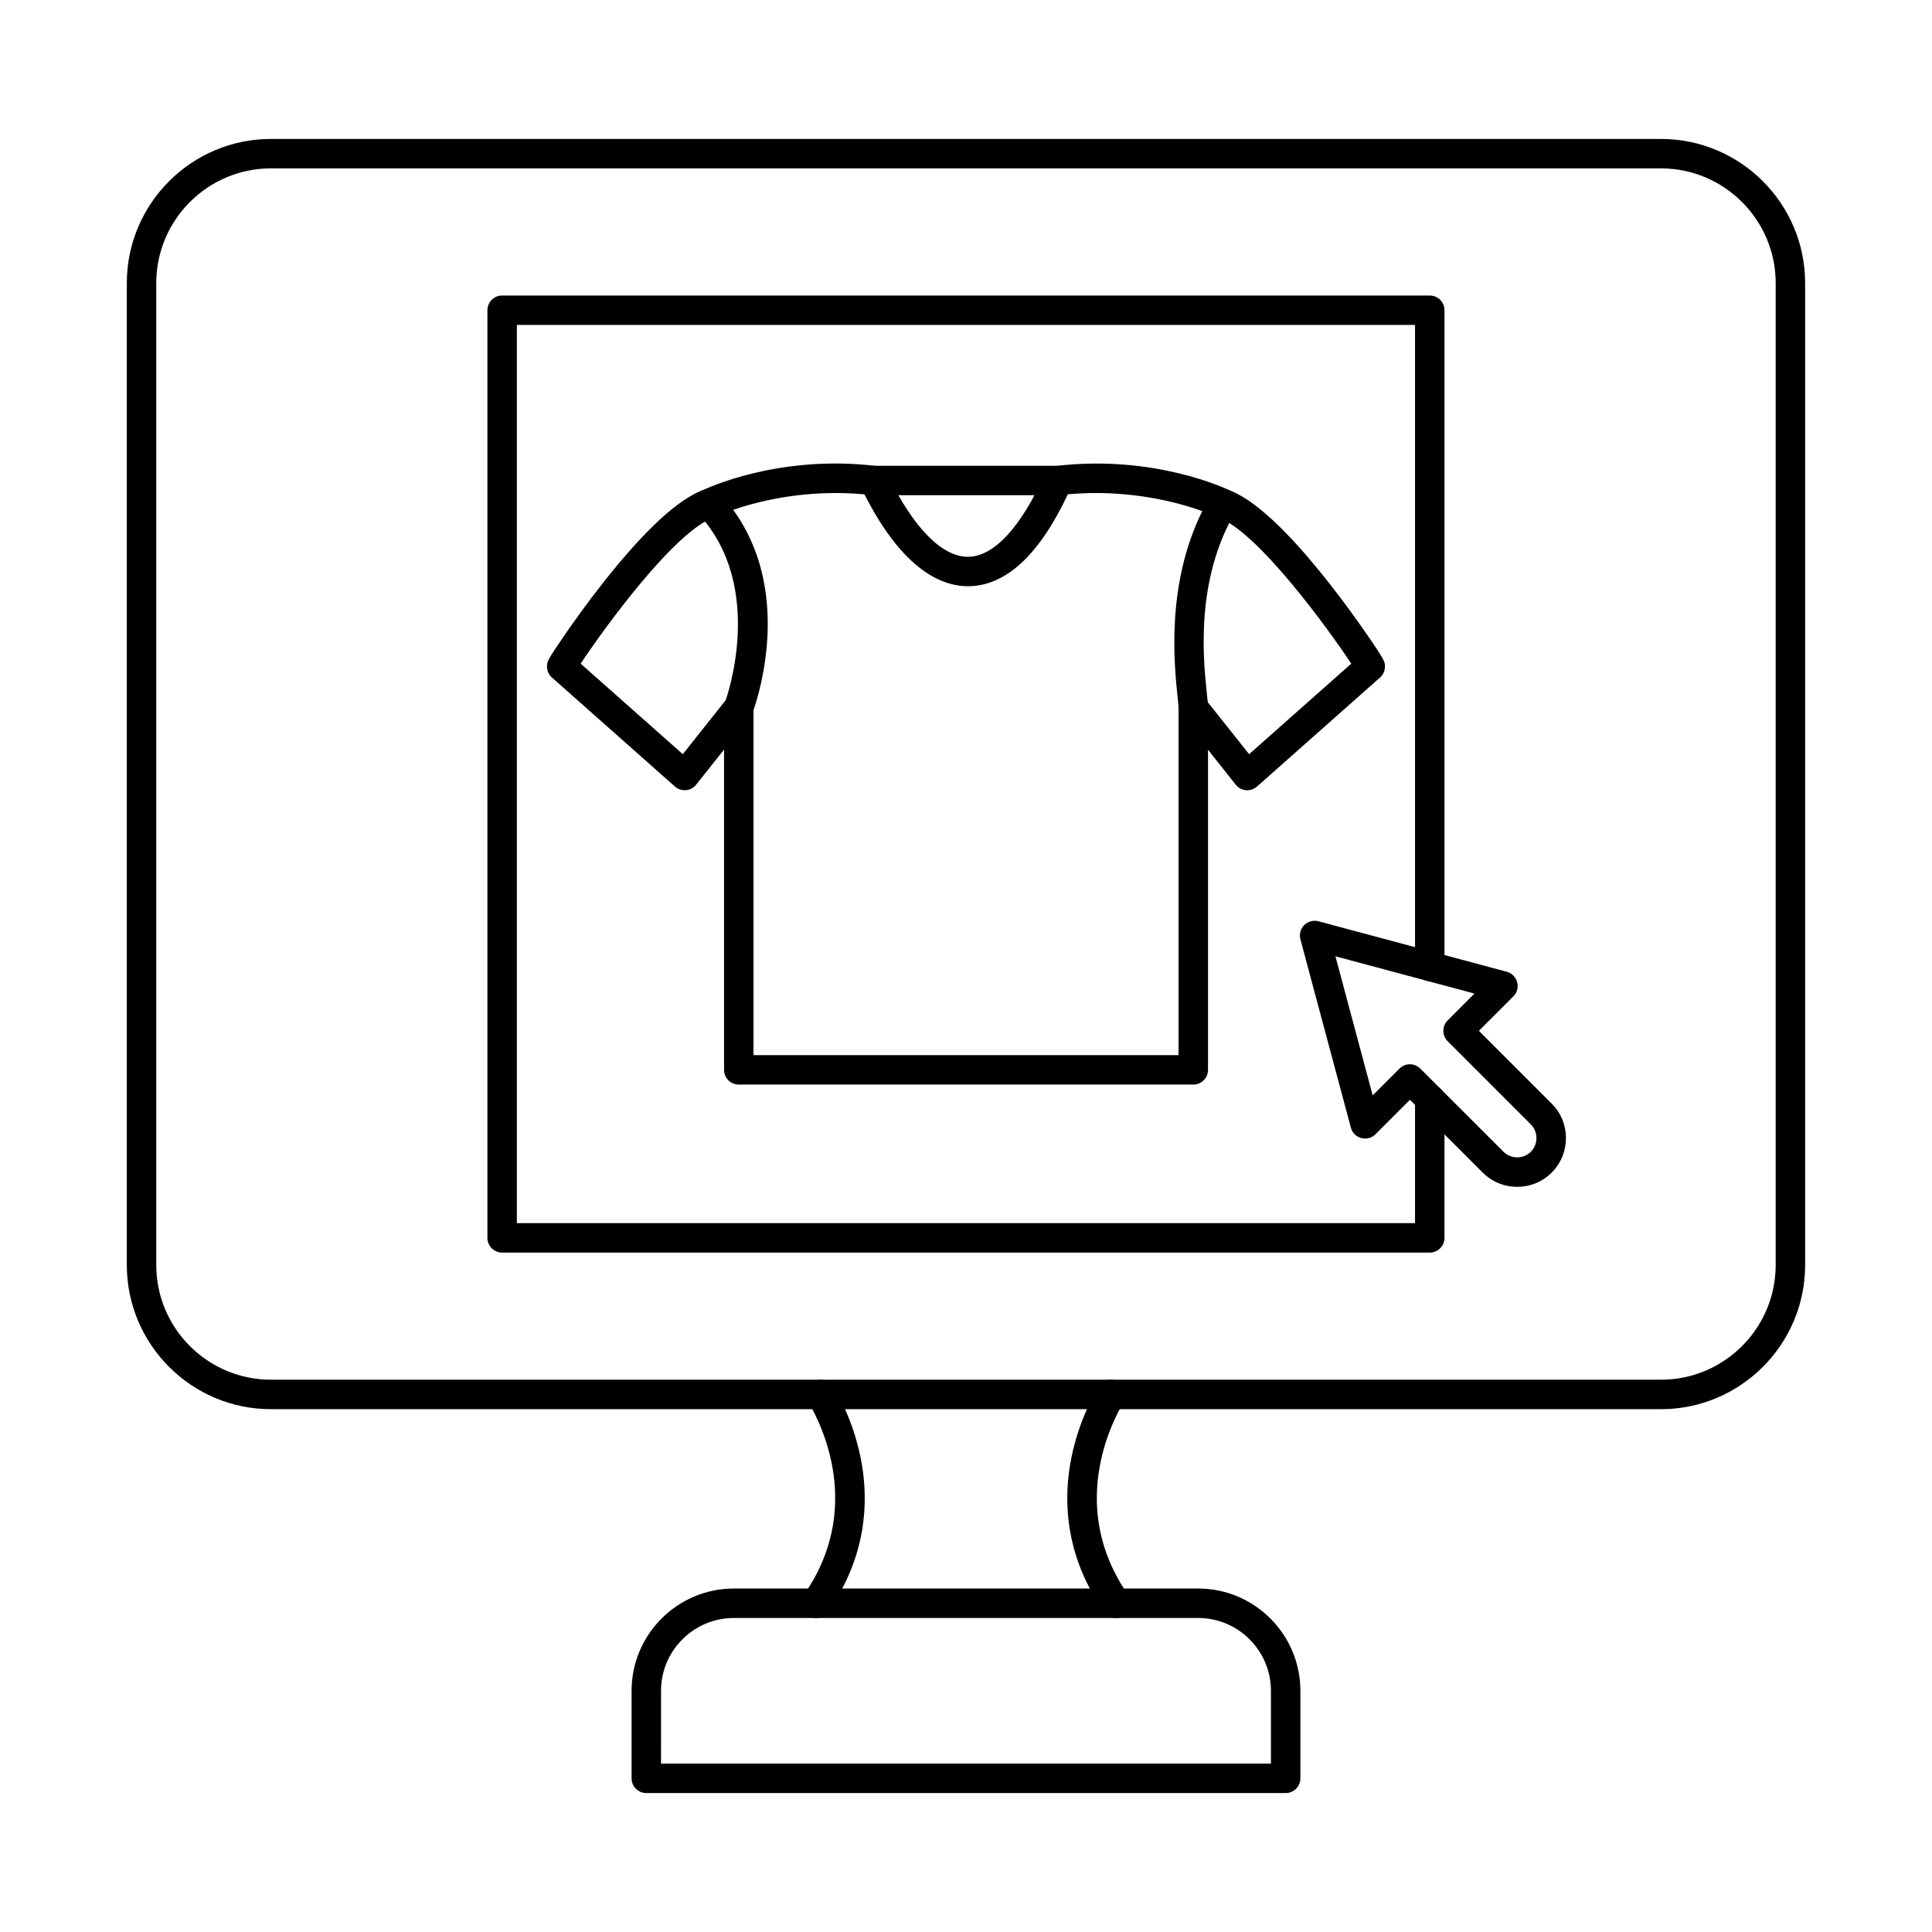 <?xml version="1.0" encoding="UTF-8"?>
<!-- Uploaded to: SVG Find, www.svgfind.com, Generator: SVG Find Mixer Tools -->
<svg fill="#000000" width="800px" height="800px" version="1.1" viewBox="144 144 512 512" xmlns="http://www.w3.org/2000/svg">
 <g fill-rule="evenodd">
  <path d="m215.82 188.62c-16.773 0-30.41 13.645-30.41 30.406v260.21c0 16.773 13.633 30.406 30.406 30.406h368.34c16.773 0 30.418-13.633 30.418-30.406v-260.21c0-16.762-13.645-30.406-30.418-30.406zm368.34 328.83h-368.34c-21.07 0-38.211-17.141-38.211-38.211v-260.21c0-21.07 17.141-38.211 38.211-38.211h368.34c21.07 0 38.219 17.141 38.219 38.211v260.21c0 21.07-17.148 38.211-38.223 38.211z"/>
  <path d="m319.18 611.38h161.63v-19.305c0-10.637-8.656-19.293-19.293-19.293h-123.03c-10.648 0-19.305 8.656-19.305 19.293zm165.53 7.801h-169.43c-2.152 0-3.902-1.746-3.902-3.902v-23.203c0-14.934 12.16-27.098 27.105-27.098h123.04c14.934 0 27.094 12.16 27.094 27.098v23.203c0 2.152-1.746 3.902-3.902 3.902z"/>
  <path d="m360.23 572.79c-0.762 0-1.547-0.223-2.227-0.703-1.766-1.23-2.203-3.668-0.965-5.434 15.77-22.605 4.887-44.844 1.18-51.113-1.094-1.859-0.477-4.246 1.371-5.344 1.859-1.098 4.258-0.477 5.344 1.371 4.309 7.285 16.938 33.121-1.492 59.555-0.762 1.086-1.973 1.668-3.207 1.668z"/>
  <path d="m439.77 572.79c-1.23 0-2.449-0.578-3.199-1.668-18.43-26.438-5.812-52.27-1.504-59.555 1.098-1.859 3.484-2.469 5.344-1.371 1.848 1.098 2.469 3.484 1.371 5.344-3.707 6.269-14.578 28.508 1.18 51.113 1.242 1.766 0.801 4.207-0.965 5.434-0.68 0.477-1.453 0.703-2.227 0.703z"/>
  <path d="m343.68 423.62h112.65v-92.117c0-0.445-0.133-1.645-0.266-2.914-0.871-8.352-3.109-29.656 6.555-49.152-6.188-2.215-19.395-5.914-35.629-4.449-7.547 16.023-16.367 24.223-26.23 24.363-6.981 0.113-17.383-4.094-27.676-24.352-15.574-1.422-28.285 1.871-34.785 4.106 15.434 21.215 7.07 48.258 5.383 53.086v91.438zm116.55 7.801h-120.45c-2.152 0-3.902-1.746-3.902-3.902v-96.02c0-0.477 0.082-0.945 0.254-1.391 0.113-0.293 11.195-30.367-7.113-50.004-0.84-0.906-1.199-2.152-0.977-3.363 0.223-1.219 1.008-2.254 2.125-2.793 0.805-0.398 19.902-9.551 45.91-6.481 1.332 0.152 2.481 0.977 3.059 2.176 6.879 14.234 14.52 22.008 21.508 21.914 6.777-0.113 13.938-7.852 20.168-21.801 0.559-1.262 1.746-2.125 3.109-2.285 26.02-3.059 45.117 6.086 45.922 6.481 0.977 0.477 1.707 1.34 2.023 2.379 0.316 1.047 0.172 2.176-0.375 3.109-10.82 18.277-8.605 39.34-7.66 48.328 0.184 1.738 0.305 2.887 0.305 3.738v96.02c0 2.152-1.75 3.902-3.902 3.902z"/>
  <path d="m474.54 353.42c-0.113 0-0.234 0-0.348-0.012-1.066-0.09-2.043-0.621-2.711-1.465l-14.312-18.012c-1.344-1.688-1.059-4.144 0.629-5.484 1.688-1.332 4.137-1.055 5.477 0.629l11.754 14.793 27.066-23.988c-5.75-8.758-24.77-35.039-35.273-38.75-2.031-0.723-3.098-2.957-2.379-4.988 0.723-2.023 2.957-3.09 4.977-2.367 6.715 2.367 15.676 10.629 26.637 24.535 4.328 5.484 7.934 10.547 10.191 13.828 4.688 6.785 4.715 7.184 4.773 8.25 0.094 1.34-0.52 2.633-1.586 3.414l-32.316 28.641c-0.711 0.629-1.637 0.977-2.578 0.977z"/>
  <path d="m424.37 275.24h-48.746c-2.164 0-3.902-1.746-3.902-3.902 0-2.152 1.738-3.902 3.902-3.902h48.746c2.152 0 3.898 1.746 3.898 3.902 0.004 2.152-1.746 3.902-3.898 3.902z"/>
  <path d="m522.91 475.95h-245.84c-2.152 0-3.902-1.746-3.902-3.902v-245.83c0-2.164 1.746-3.902 3.898-3.902h245.84c2.152 0 3.898 1.738 3.898 3.902v173.88c0 2.152-1.746 3.902-3.902 3.902-2.152 0-3.902-1.746-3.902-3.902v-169.98h-238.03v238.03h238.03v-32.938c0-2.152 1.746-3.902 3.898-3.902 2.156 0 3.902 1.746 3.902 3.902v36.84c0 2.152-1.746 3.902-3.898 3.902z"/>
  <path d="m517.64 426.04c0.996 0 1.992 0.387 2.754 1.148l22.047 22.035c0.965 0.965 2.254 1.492 3.625 1.492s2.66-0.527 3.625-1.492c0.957-0.957 1.484-2.246 1.484-3.617 0-1.383-0.527-2.66-1.484-3.625l-22.043-22.047c-1.523-1.523-1.527-3.992 0-5.516l7.102-7.113-36.848-9.875 9.875 36.859 7.102-7.102c0.762-0.762 1.766-1.148 2.762-1.148zm28.43 32.48c-3.465 0-6.707-1.34-9.145-3.777l-19.281-19.285-9.121 9.125c-0.996 0.996-2.43 1.371-3.769 1.016-1.352-0.367-2.398-1.41-2.762-2.766l-13.371-49.902c-0.367-1.352 0.02-2.785 1.004-3.769s2.418-1.371 3.769-1.016l49.918 13.379c1.34 0.355 2.394 1.414 2.75 2.754 0.367 1.352-0.02 2.785-1.004 3.769l-9.133 9.125 19.293 19.293c2.43 2.43 3.766 5.68 3.766 9.145 0 3.453-1.34 6.707-3.769 9.133-2.438 2.438-5.68 3.777-9.141 3.777z"/>
  <path d="m325.46 353.42c-0.957 0-1.871-0.348-2.594-0.977l-32.309-28.641c-1.078-0.781-1.688-2.074-1.598-3.414 0.074-1.066 0.094-1.465 4.773-8.25 2.266-3.281 5.863-8.34 10.191-13.828 10.973-13.91 19.934-22.168 26.637-24.535 2.031-0.723 4.266 0.344 4.977 2.367 0.723 2.031-0.344 4.266-2.379 4.988-10.492 3.707-29.523 29.992-35.273 38.75l27.066 23.984 11.754-14.793c1.34-1.688 3.801-1.961 5.484-0.629 1.688 1.34 1.961 3.801 0.621 5.484l-14.316 18.012c-0.66 0.844-1.645 1.371-2.715 1.465-0.109 0.012-0.223 0.012-0.332 0.012z"/>
 </g>
</svg>